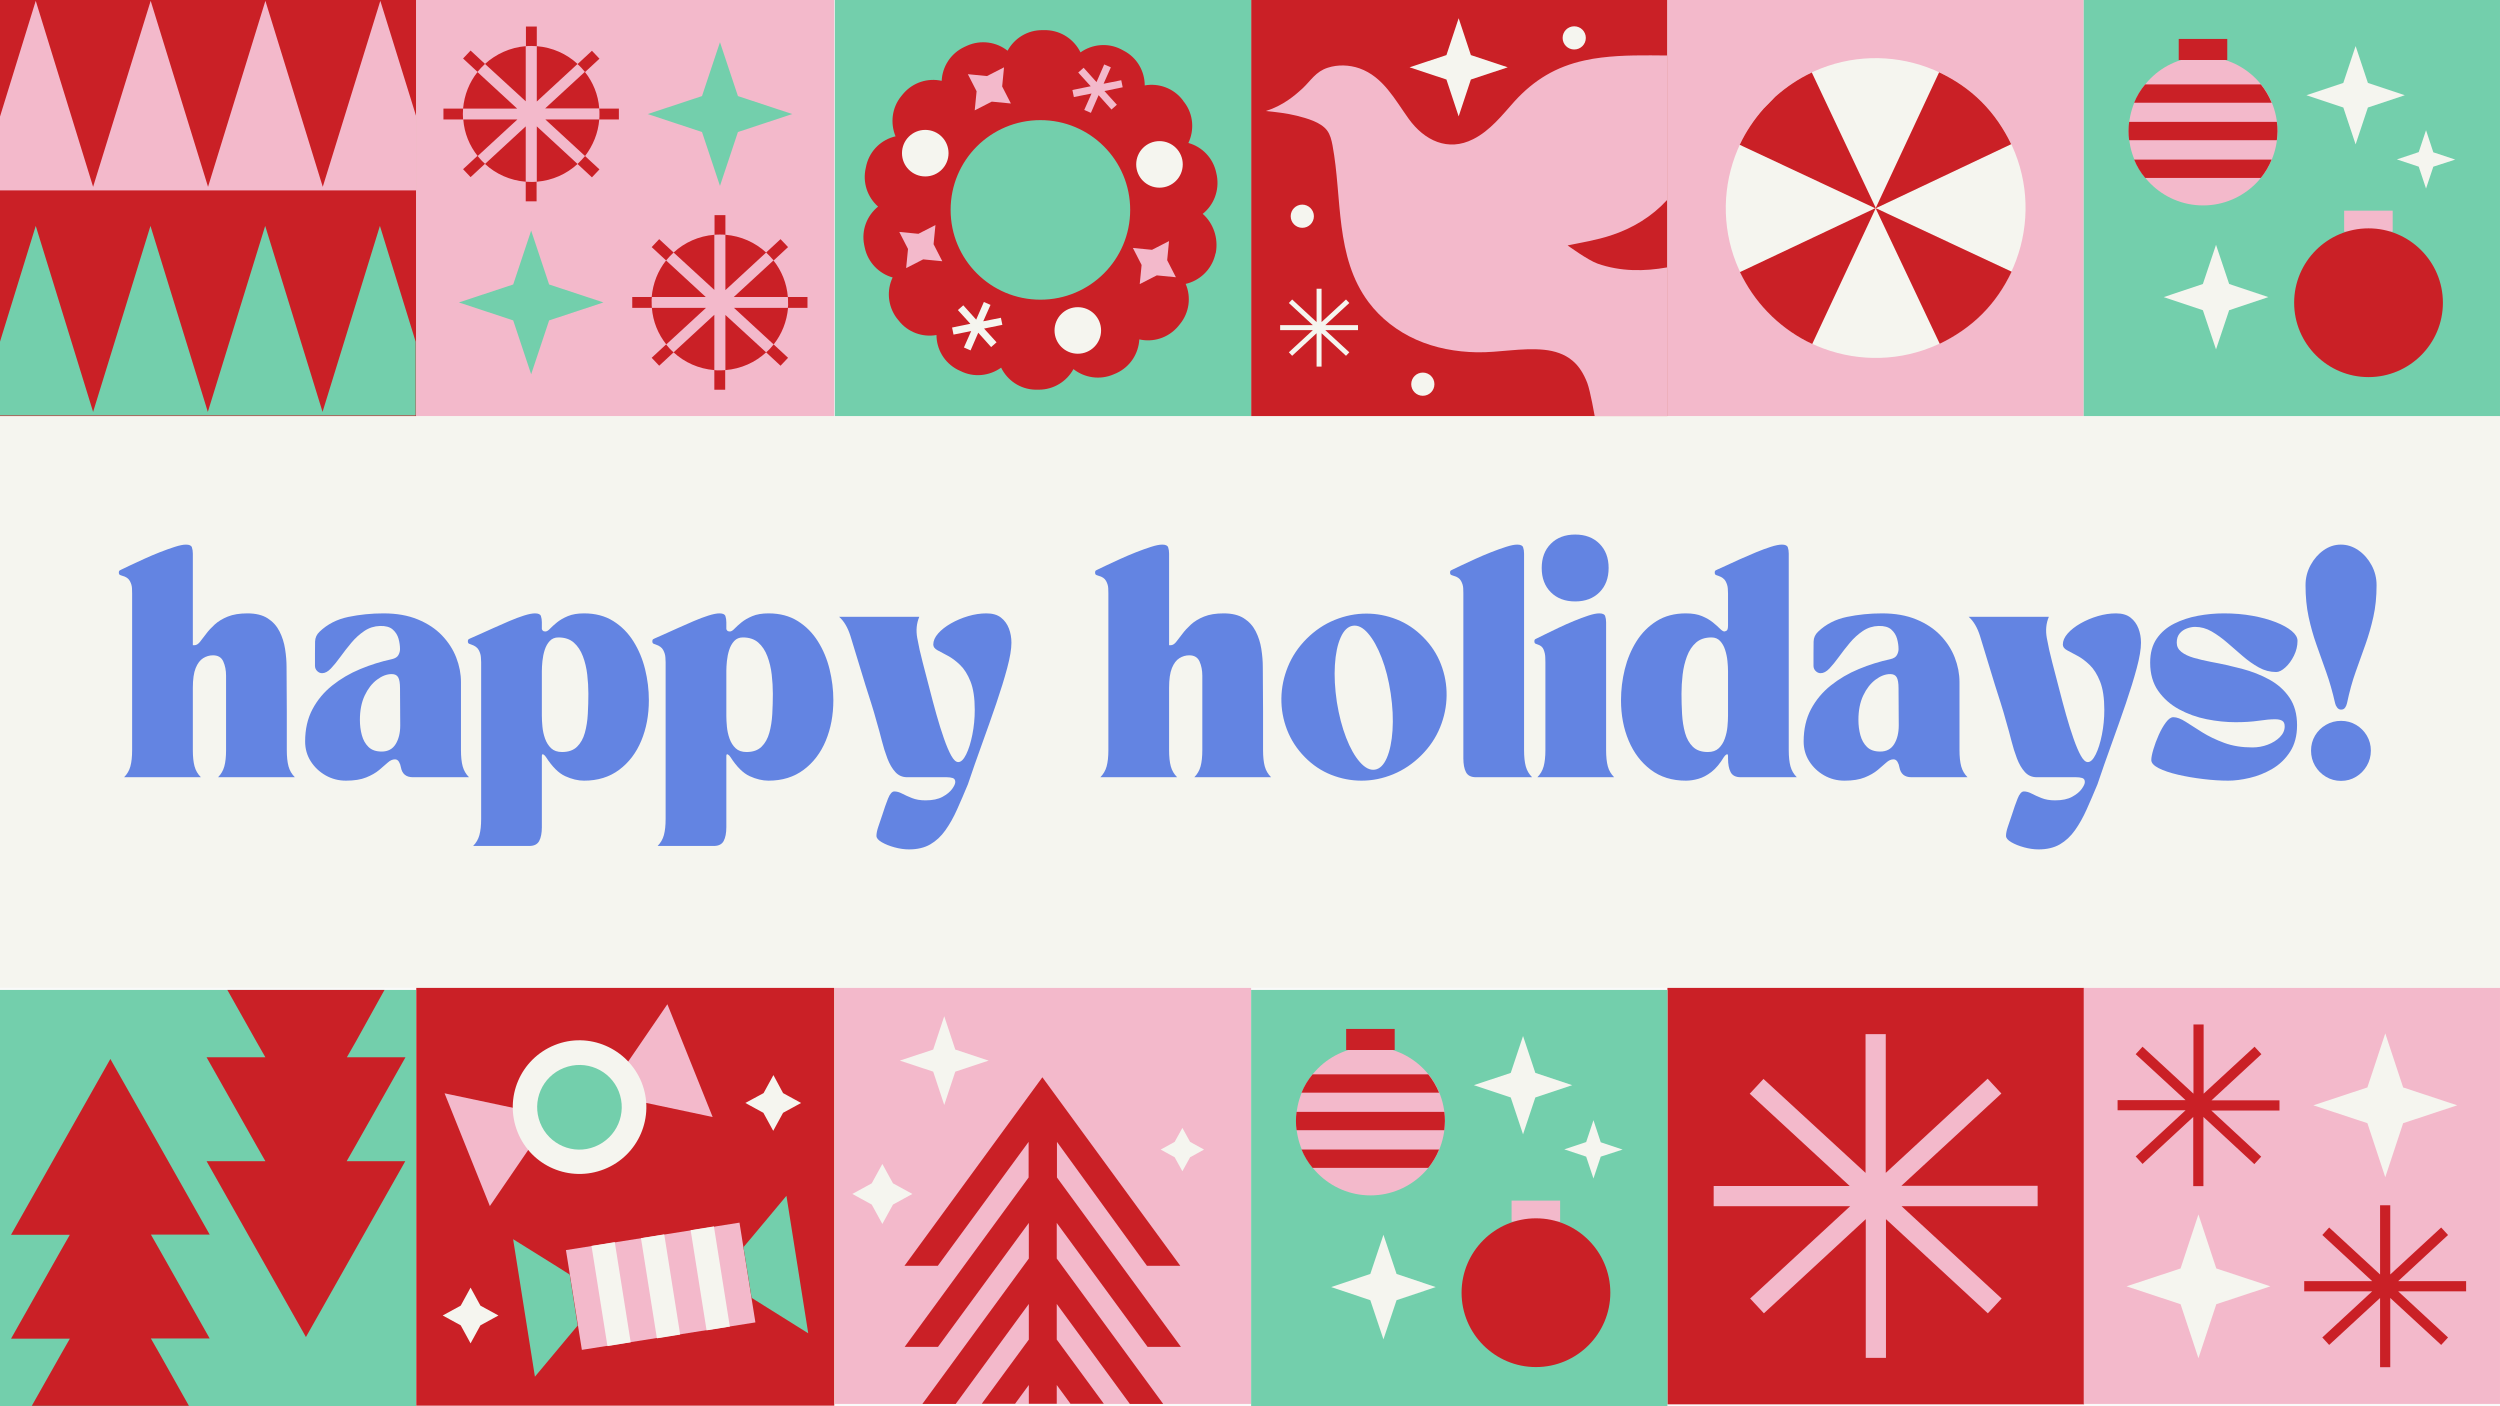 <svg version="1.0" preserveAspectRatio="xMidYMid meet" height="1080" viewBox="0 0 1440 810" zoomAndPan="magnify" width="1920" xmlns:xlink="http://www.w3.org/1999/xlink" xmlns="http://www.w3.org/2000/svg"><defs><g></g><clipPath id="7c53d996c8"><path clip-rule="nonzero" d="M 720.656 0 L 960.656 0 L 960.656 240 L 720.656 240 Z M 720.656 0"></path></clipPath><clipPath id="eb4e18e93a"><path clip-rule="nonzero" d="M 729 31 L 960.656 31 L 960.656 240 L 729 240 Z M 729 31"></path></clipPath><clipPath id="93339bd2ad"><path clip-rule="nonzero" d="M 960.438 0 L 1200.438 0 L 1200.438 240 L 960.438 240 Z M 960.438 0"></path></clipPath><clipPath id="9f191fa2f0"><path clip-rule="nonzero" d="M 239.781 0 L 480.531 0 L 480.531 240 L 239.781 240 Z M 239.781 0"></path></clipPath><clipPath id="de3dc71435"><path clip-rule="nonzero" d="M 480.875 0 L 720.875 0 L 720.875 240 L 480.875 240 Z M 480.875 0"></path></clipPath><clipPath id="d6610e4592"><path clip-rule="nonzero" d="M 0 570.219 L 240 570.219 L 240 810 L 0 810 Z M 0 570.219"></path></clipPath><clipPath id="368b32277c"><path clip-rule="nonzero" d="M 6 570.219 L 234 570.219 L 234 810 L 6 810 Z M 6 570.219"></path></clipPath><clipPath id="9c4d62c449"><path clip-rule="nonzero" d="M 480.875 568.902 L 720.875 568.902 L 720.875 808.902 L 480.875 808.902 Z M 480.875 568.902"></path></clipPath><clipPath id="064b6f2495"><path clip-rule="nonzero" d="M 520 620 L 681 620 L 681 808.902 L 520 808.902 Z M 520 620"></path></clipPath><clipPath id="f8fd844972"><path clip-rule="nonzero" d="M 239.781 568.902 L 480.531 568.902 L 480.531 809.652 L 239.781 809.652 Z M 239.781 568.902"></path></clipPath><clipPath id="f8c14c765c"><path clip-rule="nonzero" d="M 960.438 568.902 L 1200.438 568.902 L 1200.438 808.902 L 960.438 808.902 Z M 960.438 568.902"></path></clipPath><clipPath id="93314d9feb"><path clip-rule="nonzero" d="M 720.656 570.219 L 960.656 570.219 L 960.656 810 L 720.656 810 Z M 720.656 570.219"></path></clipPath><clipPath id="8c941449e2"><path clip-rule="nonzero" d="M 1200.219 0 L 1440 0 L 1440 240 L 1200.219 240 Z M 1200.219 0"></path></clipPath><clipPath id="4a29ae14e4"><path clip-rule="nonzero" d="M 1200.219 568.902 L 1440 568.902 L 1440 808.902 L 1200.219 808.902 Z M 1200.219 568.902"></path></clipPath><clipPath id="82f637c5c5"><path clip-rule="nonzero" d="M 0 239.781 L 1440 239.781 L 1440 568.902 L 0 568.902 Z M 0 239.781"></path></clipPath></defs><rect fill-opacity="1" height="972" y="-81" fill="#ffffff" width="1728" x="-144"></rect><rect fill-opacity="1" height="972" y="-81" fill="#fafafa" width="1728" x="-144"></rect><path fill-rule="nonzero" fill-opacity="1" d="M 0 0 L 239.777 0 L 239.777 239.777 L 0 239.777 Z M 0 0" fill="#ca2026"></path><path fill-rule="nonzero" fill-opacity="1" d="M 239.777 239.297 L 0 239.297 L 0 196.801 L 20.59 130.125 L 53.629 237.262 L 86.668 130.125 L 119.711 237.262 L 152.75 130.125 L 185.789 237.262 L 218.828 130.125 L 239.418 196.801 L 239.418 239.297 Z M 239.777 239.297" fill="#73cfac"></path><path fill-rule="nonzero" fill-opacity="1" d="M 239.777 67.156 L 239.777 109.652 L 0 109.652 L 0 67.156 L 20.59 0.48 L 53.629 107.617 L 86.789 0.48 L 119.828 107.617 L 152.867 0.48 L 185.91 107.617 L 219.066 0.48 Z M 239.777 67.156" fill="#f3b9cb"></path><g clip-path="url(#7c53d996c8)"><path fill-rule="nonzero" fill-opacity="1" d="M 720.656 0 L 960.434 0 L 960.434 239.777 L 720.656 239.777 Z M 720.656 0" fill="#ca2026"></path></g><path fill-rule="nonzero" fill-opacity="1" d="M 782.211 190.152 L 763.363 190.152 L 777.203 202.918 L 775.293 204.945 L 761.219 191.941 L 761.219 211.148 L 758.355 211.148 L 758.355 191.941 L 744.277 204.945 L 742.367 202.918 L 756.207 190.152 L 737.359 190.152 L 737.359 187.289 L 756.207 187.289 L 742.367 174.523 L 744.277 172.496 L 758.355 185.5 L 758.355 166.293 L 761.219 166.293 L 761.219 185.5 L 775.293 172.496 L 777.203 174.523 L 763.363 187.289 L 782.211 187.289 Z M 840.188 10.496 L 833.148 31.73 L 811.918 38.77 L 833.148 45.809 L 840.188 67.043 L 847.227 45.809 L 868.461 38.77 L 847.227 31.73 Z M 750.121 117.859 C 746.426 117.859 743.441 120.844 743.441 124.543 C 743.441 128.238 746.426 131.223 750.121 131.223 C 753.82 131.223 756.805 128.238 756.805 124.543 C 756.805 120.844 753.703 117.859 750.121 117.859 Z M 819.551 214.605 C 815.852 214.605 812.871 217.59 812.871 221.285 C 812.871 224.984 815.852 227.969 819.551 227.969 C 823.25 227.969 826.23 224.984 826.23 221.285 C 826.23 217.59 823.25 214.605 819.551 214.605 Z M 906.754 15.148 C 903.055 15.148 900.074 18.133 900.074 21.832 C 900.074 25.527 903.055 28.512 906.754 28.512 C 910.453 28.512 913.434 25.527 913.434 21.832 C 913.434 18.133 910.453 15.148 906.754 15.148 Z M 906.754 15.148" fill="#f5f5ef"></path><g clip-path="url(#eb4e18e93a)"><path fill-rule="nonzero" fill-opacity="1" d="M 960.434 239.777 L 918.562 239.777 C 918.562 239.777 916.059 225.344 914.27 220.57 C 912.359 215.68 909.734 211.027 905.68 207.688 C 901.148 203.871 895.301 202.082 889.457 201.484 C 876.574 200.172 863.449 203.156 850.566 202.918 C 838.637 202.676 826.707 200.531 815.734 195.641 C 804.996 190.867 795.336 183.473 788.297 174.047 C 768.852 148.043 773.145 113.805 767.539 83.742 C 766.941 80.641 766.227 77.539 764.32 75.035 C 760.621 70.262 752.629 68.117 747.02 66.684 C 741.176 65.254 735.094 64.535 729.129 63.941 C 739.148 60.84 746.066 54.754 750.004 51.176 C 755.133 46.406 757.758 41.273 764.797 39.008 C 770.641 37.102 777.203 37.34 783.047 39.367 C 796.766 44.258 803.445 57.379 811.438 68.473 C 820.387 80.879 833.984 87.559 848.539 80.164 C 858.32 75.273 865.238 66.328 872.398 58.332 C 883.609 46.047 896.254 38.41 912.598 34.832 C 915.82 34.117 919.16 33.52 922.379 33.164 C 934.906 31.613 947.672 31.852 960.316 31.969 L 960.316 115.117 C 951.488 124.781 940.273 131.578 927.75 135.637 C 919.758 138.258 911.168 139.691 902.938 141.359 C 902.938 141.359 914.746 149.949 920.234 151.859 C 926.676 154.125 933.594 155.32 940.395 155.559 C 947.074 155.797 953.754 155.199 960.316 154.008 L 960.316 239.777 Z M 960.434 239.777" fill="#f3b9cb"></path></g><g clip-path="url(#93339bd2ad)"><path fill-rule="nonzero" fill-opacity="1" d="M 960.438 0 L 1200.215 0 L 1200.215 239.777 L 960.438 239.777 Z M 960.438 0" fill="#f3b9cb"></path></g><path fill-rule="nonzero" fill-opacity="1" d="M 1154.973 76.324 C 1178.973 117.488 1165.055 170.414 1123.891 194.414 C 1082.727 218.414 1029.805 204.496 1005.801 163.332 C 981.801 122.168 995.723 69.246 1036.883 45.242 C 1078.047 21.242 1130.969 35.164 1154.973 76.324 Z M 1154.973 76.324" fill="#f5f5ef"></path><path fill-rule="nonzero" fill-opacity="1" d="M 1080.328 120.129 L 1043.844 198.133 C 1035.562 194.293 1027.762 189.012 1020.801 182.414 L 1018.043 179.652 C 1011.32 172.691 1006.16 164.891 1002.203 156.73 L 1079.969 120.008 L 1080.207 120.129 Z M 1080.445 119.77 L 1080.566 119.648 L 1080.445 119.77 L 1080.566 119.887 L 1158.453 83.047 C 1154.254 74.285 1148.613 65.887 1141.41 58.684 C 1134.09 51.363 1125.809 45.844 1116.93 41.645 Z M 1080.207 120.008 Z M 1080.566 119.648 L 1080.445 119.77 L 1080.445 119.887 Z M 1080.445 119.887 Z M 1080.207 119.77 L 1080.328 119.527 L 1043.605 41.762 C 1036.164 45.242 1029.082 49.922 1022.602 55.684 L 1016.004 62.406 C 1010.242 68.887 1005.562 75.965 1002.082 83.406 L 1079.969 119.887 Z M 1080.207 119.77 L 1079.969 119.887 L 1080.207 120.008 Z M 1080.328 119.77 Z M 1080.207 120.008 L 1080.328 120.129 Z M 1080.328 119.648 L 1080.207 119.77 Z M 1080.445 119.887 Z M 1080.445 119.887 L 1080.445 119.77 L 1080.328 119.77 Z M 1080.207 119.887 Z M 1080.688 120.25 L 1080.445 120.129 L 1117.289 198.016 C 1126.051 193.812 1134.449 188.172 1141.652 180.973 C 1148.973 173.652 1154.492 165.371 1158.691 156.492 L 1080.688 120.008 Z M 1080.328 120.129 Z M 1080.207 119.77 Z M 1080.445 119.887 L 1080.328 120.008 L 1080.566 120.129 Z M 1080.328 120.008 L 1080.445 119.887 Z M 1080.328 119.77 Z M 1080.445 119.887 Z M 1080.207 119.887 L 1080.328 119.887 Z M 1080.207 119.887" fill="#ca2026"></path><g clip-path="url(#9f191fa2f0)"><path fill-rule="nonzero" fill-opacity="1" d="M 480.871 239.773 L 239.781 239.773 L 239.781 0.004 L 480.75 0.004 L 480.75 239.773 Z M 480.871 239.773" fill="#f3b9cb"></path></g><path fill-rule="nonzero" fill-opacity="1" d="M 266.609 65.691 C 266.609 66.773 266.73 67.738 266.73 68.82 L 255.422 68.82 L 255.422 62.562 L 266.73 62.562 C 266.73 63.527 266.609 64.609 266.609 65.691 Z M 275.031 89.754 L 266.73 97.453 L 271.059 102.023 L 279.359 94.324 C 277.797 93 276.352 91.438 275.031 89.754 Z M 309.195 26.594 L 309.195 15.285 L 302.941 15.285 L 302.941 26.594 C 304.023 26.473 304.984 26.473 306.07 26.473 C 307.031 26.473 308.113 26.594 309.195 26.594 Z M 279.359 36.82 L 271.059 29.117 L 266.73 33.691 L 275.031 41.391 C 276.352 39.824 277.797 38.262 279.359 36.82 Z M 332.656 94.445 L 340.957 102.145 L 345.289 97.57 L 336.988 89.871 C 335.664 91.438 334.219 93 332.656 94.445 Z M 336.988 41.512 L 345.289 33.812 L 340.957 29.238 L 332.656 36.938 C 334.219 38.262 335.664 39.828 336.988 41.512 Z M 345.168 68.82 L 356.477 68.82 L 356.477 62.562 L 345.168 62.562 C 345.289 63.645 345.289 64.609 345.289 65.691 C 345.289 66.773 345.289 67.738 345.168 68.82 Z M 302.82 104.672 L 302.82 115.98 L 309.074 115.98 L 309.074 104.672 C 307.992 104.789 307.031 104.789 305.949 104.789 C 304.984 104.789 303.902 104.672 302.82 104.672 Z M 345.168 62.445 C 344.566 54.504 341.559 47.285 336.867 41.391 L 314.008 62.445 Z M 332.656 36.82 C 326.398 31.043 318.219 27.316 309.195 26.594 L 309.195 58.473 Z M 302.82 26.594 C 293.797 27.316 285.617 31.164 279.359 36.82 L 302.82 58.352 Z M 275.031 41.512 C 270.34 47.406 267.449 54.625 266.73 62.562 L 297.887 62.562 Z M 309.195 104.672 C 318.219 103.949 326.398 100.219 332.656 94.445 L 309.195 72.789 Z M 314.129 68.82 L 336.988 89.871 C 341.559 83.859 344.566 76.641 345.168 68.82 Z M 266.848 68.82 C 267.449 76.758 270.457 83.977 275.148 89.871 L 298.008 68.82 Z M 279.359 94.445 C 285.617 100.219 293.797 103.949 302.82 104.672 L 302.82 72.789 Z M 375.484 171.078 L 364.176 171.078 L 364.176 177.336 L 375.484 177.336 C 375.363 176.25 375.363 175.289 375.363 174.207 C 375.242 173.125 375.363 172.16 375.484 171.078 Z M 383.664 198.387 L 375.363 206.086 L 379.695 210.66 L 387.996 202.957 C 386.434 201.637 384.988 200.07 383.664 198.387 Z M 417.832 135.227 L 417.832 123.918 L 411.574 123.918 L 411.574 135.227 C 412.656 135.105 413.621 135.105 414.703 135.105 C 415.664 135.105 416.75 135.105 417.832 135.227 Z M 387.996 145.453 L 379.695 137.754 L 375.363 142.324 L 383.664 150.023 C 384.988 148.461 386.434 146.898 387.996 145.453 Z M 441.289 202.957 L 449.59 210.66 L 453.922 206.086 L 445.621 198.387 C 444.297 200.07 442.855 201.637 441.289 202.957 Z M 445.621 150.023 L 453.922 142.324 L 449.59 137.754 L 441.289 145.453 C 442.855 146.898 444.297 148.461 445.621 150.023 Z M 453.801 177.336 L 465.109 177.336 L 465.109 171.078 L 453.801 171.078 C 453.922 172.16 453.922 173.125 453.922 174.207 C 454.043 175.289 453.922 176.371 453.801 177.336 Z M 411.457 213.184 L 411.457 224.492 L 417.711 224.492 L 417.711 213.184 C 416.629 213.305 415.664 213.305 414.582 213.305 C 413.621 213.426 412.539 213.305 411.453 213.184 Z M 453.801 171.078 C 453.199 163.137 450.191 155.918 445.5 150.023 L 422.645 171.078 Z M 441.289 145.453 C 435.035 139.68 426.855 135.949 417.832 135.227 L 417.832 167.109 Z M 411.457 135.227 C 402.434 135.949 394.25 139.68 387.996 145.453 L 411.457 166.988 Z M 383.664 150.023 C 378.973 155.918 376.086 163.137 375.363 171.078 L 406.523 171.078 Z M 417.832 213.184 C 426.855 212.461 435.035 208.734 441.289 202.957 L 417.832 181.426 Z M 422.766 177.336 L 445.621 198.387 C 450.312 192.492 453.199 185.273 453.922 177.336 Z M 375.484 177.336 C 376.086 185.273 379.094 192.492 383.785 198.387 L 406.645 177.336 Z M 387.996 202.957 C 394.25 208.734 402.434 212.461 411.457 213.184 L 411.457 181.305 Z M 387.996 202.957" fill="#ca2026"></path><path fill-rule="nonzero" fill-opacity="1" d="M 425.051 55.344 L 456.328 65.691 L 425.051 76.039 L 414.703 107.078 L 404.355 76.039 L 373.078 65.691 L 404.355 55.344 L 414.703 24.309 Z M 305.949 132.82 L 295.602 163.859 L 264.324 174.207 L 295.602 184.551 L 305.949 215.59 L 316.293 184.551 L 347.574 174.207 L 316.293 163.859 Z M 305.949 132.82" fill="#73cfac"></path><g clip-path="url(#de3dc71435)"><path fill-rule="nonzero" fill-opacity="1" d="M 480.875 0 L 720.652 0 L 720.652 239.777 L 480.875 239.777 Z M 480.875 0" fill="#73cfac"></path></g><path fill-rule="nonzero" fill-opacity="1" d="M 692.762 123.18 C 699.105 118.152 702.457 109.773 700.902 101.152 C 700.781 100.555 700.664 100.078 700.543 99.477 C 698.746 90.98 692.402 84.516 684.5 82.359 C 687.973 75.059 687.496 65.961 682.227 59.016 C 681.867 58.539 681.508 58.18 681.27 57.699 C 676.004 50.758 667.383 47.766 659.363 49.199 C 659.363 41.059 654.934 33.16 647.273 29.211 C 646.793 28.969 646.316 28.73 645.715 28.371 C 637.934 24.422 628.957 25.5 622.371 30.168 C 618.781 22.863 611.48 17.719 602.742 17.359 L 600.586 17.359 C 591.848 17.238 584.305 22.027 580.355 29.211 C 574.012 24.18 565.031 22.746 557.012 26.336 C 556.531 26.574 555.934 26.816 555.457 27.055 C 547.555 30.766 542.766 38.426 542.406 46.566 C 534.508 44.77 525.887 47.406 520.262 53.988 C 519.902 54.469 519.543 54.828 519.184 55.305 C 513.676 62.008 512.719 70.988 515.832 78.527 C 507.93 80.324 501.227 86.43 499.074 94.93 C 498.953 95.527 498.832 96.008 498.715 96.605 C 496.68 105.105 499.672 113.605 505.777 118.992 C 499.43 124.137 496.078 132.398 497.754 141.016 C 497.875 141.617 497.996 142.094 498.113 142.691 C 499.91 151.191 506.375 157.656 514.156 159.812 C 510.684 167.113 511.281 176.094 516.43 183.156 C 516.789 183.633 517.148 183.992 517.508 184.473 C 522.773 191.414 531.395 194.406 539.414 192.973 C 539.414 201.109 543.844 208.891 551.625 212.961 C 552.105 213.203 552.582 213.441 553.18 213.68 C 560.961 217.633 569.941 216.555 576.645 211.766 C 580.234 219.066 587.539 224.215 596.277 224.453 L 598.43 224.453 C 606.93 224.453 614.473 219.668 618.305 212.602 C 624.648 217.633 633.625 219.066 641.527 215.598 C 642.125 215.355 642.605 215.117 643.203 214.879 C 651.102 211.168 655.773 203.625 656.25 195.484 C 664.152 197.281 672.77 194.766 678.516 188.062 C 678.875 187.586 679.234 187.227 679.594 186.746 C 685.102 180.043 686.18 171.062 682.945 163.523 C 690.848 161.727 697.551 155.621 699.824 147.242 C 699.945 146.645 700.062 146.164 700.305 145.566 C 701.859 137.066 698.867 128.566 692.762 123.18 Z M 599.27 172.621 C 570.66 172.621 547.555 149.516 547.555 120.906 C 547.555 92.297 570.66 69.191 599.27 69.191 C 627.879 69.191 650.984 92.297 650.984 120.906 C 650.984 149.516 627.879 172.621 599.27 172.621 Z M 599.27 172.621" fill="#ca2026"></path><path fill-rule="nonzero" fill-opacity="1" d="M 568.504 43.812 L 578.32 38.785 L 577.242 49.801 L 582.27 59.613 L 571.258 58.539 L 561.441 63.566 L 562.52 52.551 L 557.492 42.734 Z M 517.988 133.594 L 523.016 143.41 L 521.938 154.426 L 531.754 149.398 L 542.766 150.473 L 537.738 140.66 L 538.816 129.645 L 529 134.672 Z M 652.539 142.812 L 657.566 152.629 L 656.488 163.641 L 666.305 158.613 L 677.32 159.691 L 672.293 149.875 L 673.367 138.863 L 663.555 143.891 Z M 646.672 50.277 L 645.836 46.207 L 635.66 48.242 L 639.852 38.785 L 636.02 37.109 L 631.59 47.285 L 624.168 39.023 L 621.055 41.777 L 628.238 49.68 L 617.703 51.836 L 618.543 55.902 L 628.719 53.867 L 624.527 63.324 L 628.359 65.004 L 632.789 54.828 L 640.211 63.086 L 643.32 60.332 L 636.141 52.434 Z M 646.672 50.277" fill="#f3b9cb"></path><path fill-rule="nonzero" fill-opacity="1" d="M 546.359 88.227 C 546.359 95.648 540.371 101.633 532.949 101.633 C 525.527 101.633 519.543 95.648 519.543 88.227 C 519.543 80.805 525.527 74.816 532.949 74.816 C 540.371 74.816 546.359 80.805 546.359 88.227 Z M 620.816 176.93 C 613.395 176.93 607.41 182.914 607.41 190.336 C 607.41 197.758 613.395 203.746 620.816 203.746 C 628.238 203.746 634.223 197.758 634.223 190.336 C 634.223 182.914 628.238 176.93 620.816 176.93 Z M 667.863 81.281 C 660.441 81.281 654.453 87.27 654.453 94.691 C 654.453 102.113 660.441 108.098 667.863 108.098 C 675.285 108.098 681.27 102.113 681.27 94.691 C 681.27 87.27 675.285 81.281 667.863 81.281 Z M 577.363 187.105 L 576.523 183.035 L 566.348 185.07 L 570.539 175.613 L 566.707 173.938 L 562.277 184.113 L 554.855 175.852 L 551.746 178.605 L 558.926 186.508 L 548.395 188.66 L 549.23 192.73 L 559.406 190.695 L 555.215 200.152 L 559.047 201.828 L 563.477 191.652 L 570.898 199.914 L 574.012 197.16 L 566.828 189.262 Z M 577.363 187.105" fill="#f5f5ef"></path><g clip-path="url(#d6610e4592)"><path fill-rule="nonzero" fill-opacity="1" d="M 0 570.219 L 239.777 570.219 L 239.777 809.996 L 0 809.996 Z M 0 570.219" fill="#73cfac"></path></g><g clip-path="url(#368b32277c)"><path fill-rule="nonzero" fill-opacity="1" d="M 34.953 780.309 L 40.223 771.09 L 6.344 771.09 L 34.953 720.453 L 40.223 711.238 L 6.344 711.238 L 34.953 660.598 L 63.566 609.961 L 92.176 660.48 L 120.785 711.117 L 86.91 711.117 L 92.176 720.336 L 120.785 770.973 L 86.91 770.973 L 92.176 780.188 L 108.816 809.758 L 18.316 809.758 Z M 221.461 570.219 L 130.961 570.219 L 147.602 599.789 L 152.867 609.004 L 118.992 609.004 L 147.602 659.641 L 152.867 668.859 L 118.992 668.859 L 176.211 770.133 L 204.824 719.496 L 233.434 668.859 L 199.676 668.859 L 204.941 659.641 L 233.551 609.004 L 199.793 609.004 L 205.062 599.789 Z M 221.461 570.219" fill="#ca2026"></path></g><g clip-path="url(#9c4d62c449)"><path fill-rule="nonzero" fill-opacity="1" d="M 480.875 568.902 L 720.652 568.902 L 720.652 808.68 L 480.875 808.68 Z M 480.875 568.902" fill="#f3b9cb"></path></g><path fill-rule="nonzero" fill-opacity="1" d="M 514.359 681.594 L 525.52 687.711 L 514.359 693.832 L 508.238 704.992 L 502.117 693.832 L 490.957 687.711 L 502.117 681.594 L 508.238 670.43 Z M 681.051 649.672 L 676.609 657.711 L 668.57 662.152 L 676.609 666.59 L 681.051 674.633 L 685.492 666.59 L 693.531 662.152 L 685.492 657.711 Z M 543.883 585.344 L 537.52 604.547 L 518.32 610.906 L 537.52 617.27 L 543.883 636.469 L 550.242 617.27 L 569.441 610.906 L 550.242 604.547 Z M 543.883 585.344" fill="#f5f5ef"></path><g clip-path="url(#064b6f2495)"><path fill-rule="nonzero" fill-opacity="1" d="M 608.805 657.711 L 608.805 678.23 L 680.211 775.801 L 661.008 775.801 L 608.688 704.395 L 608.688 724.914 L 670.012 808.68 L 650.809 808.68 L 608.688 751.078 L 608.688 771.598 L 635.809 808.562 L 616.605 808.562 L 608.688 797.762 L 608.688 808.562 L 592.605 808.562 L 592.605 797.762 L 584.684 808.562 L 565.484 808.562 L 592.605 771.598 L 592.605 751.078 L 550.48 808.68 L 531.281 808.68 L 592.605 724.914 L 592.605 704.395 L 540.281 775.801 L 521.078 775.801 L 592.484 678.23 L 592.484 657.711 L 540.16 729.117 L 520.961 729.117 L 600.406 620.508 L 679.852 729.117 L 660.648 729.117 Z M 608.805 657.711" fill="#ca2026"></path></g><g clip-path="url(#f8fd844972)"><path fill-rule="nonzero" fill-opacity="1" d="M 239.781 568.902 L 480.871 568.902 L 480.871 809.992 L 239.781 809.992 Z M 239.781 568.902" fill="#ca2026"></path></g><path fill-rule="nonzero" fill-opacity="1" d="M 397.449 610.918 L 410.488 643.391 L 379.703 636.871 L 348.918 630.355 L 384.41 578.441 Z M 282.156 694.699 L 299.902 668.746 L 317.648 642.789 L 256.078 629.75 L 269.117 662.227 Z M 425.941 704.238 L 325.98 720.055 L 335.156 777.52 L 435.117 761.703 Z M 425.941 704.238" fill="#f3b9cb"></path><path fill-rule="nonzero" fill-opacity="1" d="M 369.562 623.473 C 377.41 643.152 367.871 665.605 348.07 673.453 C 328.273 681.301 305.938 671.762 298.09 651.965 C 290.246 632.164 299.781 609.949 319.461 601.984 C 339.137 594.016 361.594 603.793 369.562 623.473 Z M 354.109 715.465 L 340.707 717.637 L 349.883 775.344 L 363.285 773.172 Z M 382.602 711 L 369.199 713.172 L 378.375 770.879 L 391.773 768.707 Z M 411.211 706.41 L 397.812 708.586 L 406.988 766.293 L 420.387 764.117 Z M 445.496 619.246 L 439.824 629.629 L 429.32 635.305 L 439.703 640.977 L 445.379 651.359 L 451.051 640.977 L 461.434 635.305 L 451.051 629.629 Z M 271.051 741.664 L 265.375 752.047 L 254.992 757.719 L 265.375 763.395 L 271.051 773.777 L 276.723 763.395 L 287.105 757.719 L 276.723 752.047 Z M 271.051 741.664" fill="#f5f5ef"></path><path fill-rule="nonzero" fill-opacity="1" d="M 356.402 628.664 C 361.352 641.219 355.316 655.344 342.762 660.414 C 330.324 665.484 316.078 659.328 311.129 646.773 C 306.18 634.219 312.215 620.094 324.773 615.141 C 337.328 610.191 351.453 616.23 356.402 628.664 Z M 295.555 713.773 L 301.836 753.375 L 308.113 792.973 L 327.668 769.551 L 332.738 763.516 L 328.152 734.18 L 321.512 729.953 Z M 459.262 728.383 L 452.984 688.785 L 433.426 712.207 L 428.234 718.363 L 432.941 747.578 L 439.703 751.805 L 465.539 767.98 Z M 459.262 728.383" fill="#73cfac"></path><g clip-path="url(#f8c14c765c)"><path fill-rule="nonzero" fill-opacity="1" d="M 960.438 568.902 L 1200.438 568.902 L 1200.438 808.902 L 960.438 808.902 Z M 960.438 568.902" fill="#ca2026"></path></g><path fill-rule="nonzero" fill-opacity="1" d="M 1173.68 694.785 L 1095.316 694.785 L 1152.918 747.945 L 1145 756.465 L 1086.316 702.223 L 1086.316 782.145 L 1074.68 782.145 L 1074.68 702.223 L 1016 756.465 L 1008.078 747.945 L 1065.68 694.785 L 987.078 694.785 L 987.078 683.145 L 1065.438 683.145 L 1007.84 629.984 L 1015.758 621.465 L 1074.559 675.586 L 1074.559 595.664 L 1086.199 595.664 L 1086.199 675.586 L 1144.879 621.344 L 1152.797 629.863 L 1095.199 683.023 L 1173.68 683.023 Z M 1173.68 694.785" fill="#f3b9cb"></path><g clip-path="url(#93314d9feb)"><path fill-rule="nonzero" fill-opacity="1" d="M 720.656 570.219 L 960.434 570.219 L 960.434 809.996 L 720.656 809.996 Z M 720.656 570.219" fill="#73cfac"></path></g><path fill-rule="nonzero" fill-opacity="1" d="M 832.266 645.703 C 832.266 669.348 813.062 688.547 789.422 688.547 C 765.781 688.547 746.578 669.348 746.578 645.703 C 746.578 622.062 765.781 602.863 789.422 602.863 C 813.062 602.863 832.266 622.062 832.266 645.703 Z M 898.629 691.547 L 870.668 691.547 L 870.668 703.668 L 898.629 703.668 Z M 898.629 691.547" fill="#f3b9cb"></path><path fill-rule="nonzero" fill-opacity="1" d="M 828.906 629.383 L 749.699 629.383 C 751.258 625.543 753.418 621.941 756.059 618.824 L 822.664 618.824 C 825.184 621.941 827.344 625.543 828.906 629.383 Z M 832.266 645.703 C 832.266 643.906 832.145 642.105 831.906 640.426 L 746.82 640.426 C 746.578 642.223 746.461 643.906 746.461 645.703 C 746.461 647.504 746.578 649.305 746.82 650.984 L 831.906 650.984 C 832.027 649.305 832.266 647.504 832.266 645.703 Z M 828.906 662.145 L 749.699 662.145 C 751.258 665.984 753.418 669.586 756.059 672.707 L 822.664 672.707 C 825.184 669.586 827.344 665.984 828.906 662.145 Z M 803.344 592.66 L 775.383 592.66 L 775.383 604.781 L 803.344 604.781 Z M 884.711 701.75 C 861.066 701.75 841.867 720.949 841.867 744.59 C 841.867 768.234 861.066 787.434 884.711 787.434 C 908.352 787.434 927.551 768.234 927.551 744.59 C 927.551 720.949 908.352 701.75 884.711 701.75 Z M 884.711 701.75" fill="#ca2026"></path><path fill-rule="nonzero" fill-opacity="1" d="M 922.031 657.945 L 934.633 662.145 L 922.031 666.227 L 917.832 678.828 L 913.633 666.227 L 901.031 662.027 L 913.633 657.824 L 917.832 645.223 Z M 877.27 596.742 L 870.188 617.984 L 848.945 625.062 L 870.188 632.145 L 877.27 653.387 L 884.348 632.145 L 905.59 625.062 L 884.348 617.984 Z M 796.863 711.23 L 789.301 733.789 L 766.742 741.352 L 789.301 748.91 L 796.863 771.473 L 804.422 748.91 L 826.984 741.352 L 804.422 733.789 Z M 796.863 711.23" fill="#f5f5ef"></path><g clip-path="url(#8c941449e2)"><path fill-rule="nonzero" fill-opacity="1" d="M 1200.219 0 L 1439.996 0 L 1439.996 239.777 L 1200.219 239.777 Z M 1200.219 0" fill="#73cfac"></path></g><path fill-rule="nonzero" fill-opacity="1" d="M 1311.828 75.484 C 1311.828 99.129 1292.625 118.328 1268.984 118.328 C 1245.344 118.328 1226.141 99.129 1226.141 75.484 C 1226.141 51.844 1245.344 32.641 1268.984 32.641 C 1292.625 32.641 1311.828 51.844 1311.828 75.484 Z M 1378.191 121.328 L 1350.23 121.328 L 1350.23 133.449 L 1378.191 133.449 Z M 1378.191 121.328" fill="#f3b9cb"></path><path fill-rule="nonzero" fill-opacity="1" d="M 1308.469 59.164 L 1229.262 59.164 C 1230.82 55.324 1232.98 51.723 1235.621 48.605 L 1302.227 48.605 C 1304.746 51.723 1306.906 55.324 1308.469 59.164 Z M 1311.828 75.484 C 1311.828 73.684 1311.707 71.887 1311.469 70.207 L 1226.383 70.207 C 1226.141 72.004 1226.02 73.684 1226.02 75.484 C 1226.02 77.285 1226.141 79.086 1226.383 80.766 L 1311.469 80.766 C 1311.586 79.086 1311.828 77.285 1311.828 75.484 Z M 1308.469 91.926 L 1229.262 91.926 C 1230.82 95.766 1232.98 99.367 1235.621 102.488 L 1302.227 102.488 C 1304.746 99.367 1306.906 95.766 1308.469 91.926 Z M 1282.906 22.441 L 1254.941 22.441 L 1254.941 34.562 L 1282.906 34.562 Z M 1364.27 131.531 C 1340.629 131.531 1321.43 150.73 1321.43 174.371 C 1321.43 198.016 1340.629 217.215 1364.27 217.215 C 1387.914 217.215 1407.113 198.016 1407.113 174.371 C 1407.113 150.73 1387.914 131.531 1364.27 131.531 Z M 1364.27 131.531" fill="#ca2026"></path><path fill-rule="nonzero" fill-opacity="1" d="M 1401.594 87.727 L 1414.195 91.926 L 1401.594 96.008 L 1397.395 108.609 L 1393.191 96.008 L 1380.594 91.809 L 1393.191 87.605 L 1397.395 75.004 Z M 1356.832 26.523 L 1349.75 47.762 L 1328.508 54.844 L 1349.75 61.926 L 1356.832 83.168 L 1363.91 61.926 L 1385.152 54.844 L 1363.91 47.762 Z M 1276.426 141.012 L 1268.863 163.57 L 1246.301 171.133 L 1268.863 178.691 L 1276.426 201.254 L 1283.984 178.691 L 1306.547 171.133 L 1283.984 163.57 Z M 1276.426 141.012" fill="#f5f5ef"></path><g clip-path="url(#4a29ae14e4)"><path fill-rule="nonzero" fill-opacity="1" d="M 1200.219 568.902 L 1439.996 568.902 L 1439.996 808.68 L 1200.219 808.68 Z M 1200.219 568.902" fill="#f3b9cb"></path></g><path fill-rule="nonzero" fill-opacity="1" d="M 1312.867 639.652 L 1273.719 639.652 L 1302.449 666.227 L 1298.5 670.539 L 1269.172 643.363 L 1269.172 683.227 L 1263.305 683.227 L 1263.305 643.363 L 1234.098 670.418 L 1230.145 666.109 L 1258.875 639.531 L 1219.73 639.531 L 1219.73 633.668 L 1258.875 633.668 L 1230.145 607.211 L 1234.098 602.902 L 1263.426 629.957 L 1263.426 590.094 L 1269.293 590.094 L 1269.293 629.957 L 1298.621 602.902 L 1302.57 607.211 L 1273.84 633.785 L 1312.984 633.785 L 1312.984 639.652 Z M 1420.484 737.934 L 1381.34 737.934 L 1410.07 711.359 L 1406.117 707.047 L 1376.789 734.102 L 1376.789 694.238 L 1370.926 694.238 L 1370.926 734.102 L 1341.594 707.047 L 1337.645 711.359 L 1366.375 737.934 L 1327.23 737.934 L 1327.23 743.801 L 1366.375 743.801 L 1337.645 770.375 L 1341.594 774.684 L 1370.926 747.629 L 1370.926 787.492 L 1376.789 787.492 L 1376.789 747.629 L 1406.117 774.684 L 1410.07 770.375 L 1381.34 743.801 L 1420.484 743.801 Z M 1420.484 737.934" fill="#ca2026"></path><path fill-rule="nonzero" fill-opacity="1" d="M 1384.211 626.363 L 1415.336 636.66 L 1384.211 646.953 L 1373.918 678.078 L 1363.621 646.953 L 1332.496 636.66 L 1363.621 626.363 L 1373.918 595.238 Z M 1266.297 699.508 L 1256.004 730.633 L 1224.879 740.926 L 1256.004 751.223 L 1266.297 782.344 L 1276.594 751.223 L 1307.719 740.926 L 1276.594 730.633 Z M 1266.297 699.508" fill="#f5f5ef"></path><g clip-path="url(#82f637c5c5)"><path fill-rule="nonzero" fill-opacity="1" d="M 0 239.781 L 1439.914 239.781 L 1439.914 568.902 L 0 568.902 Z M 0 239.781" fill="#f5f5ef"></path></g><g fill-opacity="1" fill="#6384e2"><g transform="translate(69.761, 447.679)"><g><path d="M 0.656 -116.031 C 0.477 -116.113 0.109 -116.242 -0.453 -116.422 C -1.023 -116.598 -1.312 -117.082 -1.312 -117.875 C -1.312 -118.582 -1.094 -119.02 -0.656 -119.188 C -0.219 -119.363 0.039 -119.5 0.125 -119.594 C 1.188 -120.125 2.883 -120.938 5.219 -122.031 C 7.551 -123.133 10.211 -124.367 13.203 -125.734 C 16.191 -127.098 19.25 -128.395 22.375 -129.625 C 25.5 -130.852 28.379 -131.883 31.016 -132.719 C 33.66 -133.562 35.773 -133.984 37.359 -133.984 C 39.297 -133.984 40.438 -133.453 40.781 -132.391 C 41.133 -131.336 41.312 -130.148 41.312 -128.828 L 41.312 -76.031 C 41.488 -76.031 41.664 -76.031 41.844 -76.031 C 42.02 -76.031 42.148 -76.031 42.234 -76.031 C 43.297 -76.031 44.332 -76.645 45.344 -77.875 C 46.352 -79.113 47.539 -80.656 48.906 -82.5 C 50.27 -84.344 51.941 -86.164 53.922 -87.969 C 55.898 -89.781 58.406 -91.301 61.438 -92.531 C 64.477 -93.758 68.242 -94.375 72.734 -94.375 C 77.566 -94.375 81.457 -93.426 84.406 -91.531 C 87.363 -89.645 89.633 -87.141 91.219 -84.016 C 92.801 -80.891 93.875 -77.523 94.438 -73.922 C 95.008 -70.316 95.297 -66.797 95.297 -63.359 L 95.438 -38.141 L 95.438 -15.578 C 95.438 -11.797 95.766 -8.691 96.422 -6.266 C 97.086 -3.848 98.301 -1.758 100.062 0 L 55.844 0 C 57.594 -1.758 58.797 -3.848 59.453 -6.266 C 60.117 -8.691 60.453 -11.797 60.453 -15.578 L 60.453 -58.469 C 60.453 -61.551 59.922 -64.281 58.859 -66.656 C 57.805 -69.031 55.832 -70.219 52.938 -70.219 C 50.906 -70.219 49.008 -69.664 47.25 -68.562 C 45.488 -67.469 44.055 -65.578 42.953 -62.891 C 41.859 -60.211 41.312 -56.41 41.312 -51.484 L 41.312 -15.578 C 41.312 -11.797 41.641 -8.691 42.297 -6.266 C 42.961 -3.848 44.176 -1.758 45.938 0 L 1.719 0 C 3.477 -1.758 4.688 -3.848 5.344 -6.266 C 6.008 -8.691 6.344 -11.797 6.344 -15.578 L 6.344 -105.859 C 6.344 -106.391 6.316 -107.359 6.266 -108.766 C 6.223 -110.172 5.805 -111.598 5.016 -113.047 C 4.223 -114.504 2.77 -115.5 0.656 -116.031 Z M 0.656 -116.031"></path></g></g></g><g fill-opacity="1" fill="#6384e2"><g transform="translate(172.457, 447.679)"><g><path d="M 3.297 -20.594 C 3.297 -27.633 4.703 -33.816 7.516 -39.141 C 10.336 -44.461 14.145 -49.035 18.938 -52.859 C 23.738 -56.691 29.109 -59.836 35.047 -62.297 C 40.984 -64.766 47.035 -66.66 53.203 -67.984 C 55.129 -68.422 56.398 -69.211 57.016 -70.359 C 57.641 -71.504 57.953 -72.645 57.953 -73.781 C 57.953 -75.719 57.664 -77.719 57.094 -79.781 C 56.52 -81.852 55.414 -83.613 53.781 -85.062 C 52.156 -86.52 49.719 -87.207 46.469 -87.125 C 43.125 -87.031 40.086 -86.055 37.359 -84.203 C 34.629 -82.359 32.141 -80.094 29.891 -77.406 C 27.648 -74.727 25.562 -72.047 23.625 -69.359 C 21.688 -66.68 19.859 -64.438 18.141 -62.625 C 16.43 -60.82 14.738 -59.922 13.062 -59.922 C 12.008 -59.922 11.062 -60.336 10.219 -61.172 C 9.383 -62.016 8.969 -63.008 8.969 -64.156 L 8.969 -71.406 C 8.969 -73.695 8.988 -75.941 9.031 -78.141 C 9.082 -80.336 9.941 -82.227 11.609 -83.812 C 16.098 -88.125 21.617 -90.961 28.172 -92.328 C 34.734 -93.691 41.488 -94.375 48.438 -94.375 C 56.008 -94.375 62.609 -93.207 68.234 -90.875 C 73.867 -88.551 78.508 -85.473 82.156 -81.641 C 85.812 -77.816 88.539 -73.57 90.344 -68.906 C 92.156 -64.238 93.062 -59.531 93.062 -54.781 L 93.062 -15.578 C 93.062 -11.797 93.391 -8.691 94.047 -6.266 C 94.711 -3.848 95.926 -1.758 97.688 0 L 65.344 0 C 61.469 0 59.176 -1.891 58.469 -5.672 C 58.301 -6.816 57.93 -7.875 57.359 -8.844 C 56.785 -9.812 56.016 -10.297 55.047 -10.297 C 53.641 -10.297 52.254 -9.676 50.891 -8.438 C 49.523 -7.207 47.875 -5.781 45.938 -4.156 C 44 -2.531 41.508 -1.102 38.469 0.125 C 35.438 1.363 31.547 1.984 26.797 1.984 C 22.566 1.984 18.672 0.973 15.109 -1.047 C 11.547 -3.078 8.688 -5.785 6.531 -9.172 C 4.375 -12.555 3.297 -16.363 3.297 -20.594 Z M 53.203 -59.406 C 50.379 -59.406 47.535 -58.328 44.672 -56.172 C 41.816 -54.016 39.461 -50.977 37.609 -47.062 C 35.766 -43.145 34.844 -38.457 34.844 -33 C 34.844 -29.914 35.219 -26.988 35.969 -24.219 C 36.719 -21.445 37.992 -19.18 39.797 -17.422 C 41.598 -15.66 44.129 -14.781 47.391 -14.781 C 50.992 -14.781 53.676 -16.207 55.438 -19.062 C 57.195 -21.926 58.078 -25.516 58.078 -29.828 C 58.078 -33.961 58.055 -37.547 58.016 -40.578 C 57.973 -43.617 57.953 -47.164 57.953 -51.219 C 57.953 -54.207 57.598 -56.316 56.891 -57.547 C 56.191 -58.785 54.961 -59.406 53.203 -59.406 Z M 53.203 -59.406"></path></g></g></g><g fill-opacity="1" fill="#6384e2"><g transform="translate(270.797, 447.679)"><g><path d="M -1.312 -78.281 C -1.312 -78.977 -1.094 -79.414 -0.656 -79.594 C -0.219 -79.77 0.039 -79.898 0.125 -79.984 C 1.188 -80.43 2.883 -81.18 5.219 -82.234 C 7.551 -83.285 10.234 -84.492 13.266 -85.859 C 16.297 -87.223 19.352 -88.566 22.438 -89.891 C 25.52 -91.211 28.379 -92.289 31.016 -93.125 C 33.66 -93.957 35.773 -94.375 37.359 -94.375 C 39.297 -94.375 40.438 -93.848 40.781 -92.797 C 41.133 -91.742 41.312 -90.555 41.312 -89.234 L 41.312 -85.266 C 41.582 -84.648 41.891 -84.273 42.234 -84.141 C 42.586 -84.016 42.984 -83.953 43.422 -83.953 C 44.129 -83.953 44.988 -84.477 46 -85.531 C 47.008 -86.594 48.348 -87.805 50.016 -89.172 C 51.691 -90.535 53.785 -91.742 56.297 -92.797 C 58.805 -93.848 61.91 -94.375 65.609 -94.375 C 72.117 -94.375 77.727 -92.898 82.438 -89.953 C 87.145 -87.004 91.016 -83.109 94.047 -78.266 C 97.086 -73.43 99.332 -68.066 100.781 -62.172 C 102.227 -56.273 102.953 -50.336 102.953 -44.359 C 102.953 -35.816 101.5 -28.047 98.594 -21.047 C 95.695 -14.055 91.453 -8.469 85.859 -4.281 C 80.273 -0.102 73.523 1.984 65.609 1.984 C 62.172 1.984 58.562 1.125 54.781 -0.594 C 51 -2.312 47.301 -5.984 43.688 -11.609 C 43.25 -12.316 42.742 -12.82 42.172 -13.125 C 41.598 -13.438 41.312 -13.109 41.312 -12.141 L 41.312 28.781 C 41.312 32.125 40.805 34.758 39.797 36.688 C 38.785 38.625 36.875 39.594 34.062 39.594 L 1.719 39.594 C 3.477 37.832 4.688 35.742 5.344 33.328 C 6.008 30.91 6.344 27.812 6.344 24.031 L 6.344 -66.266 C 6.344 -66.797 6.297 -67.738 6.203 -69.094 C 6.117 -70.457 5.703 -71.844 4.953 -73.25 C 4.203 -74.664 2.77 -75.723 0.656 -76.422 C 0.477 -76.516 0.109 -76.648 -0.453 -76.828 C -1.023 -77.004 -1.312 -77.488 -1.312 -78.281 Z M 41.312 -61.109 L 41.312 -35.375 C 41.312 -33.531 41.422 -31.441 41.641 -29.109 C 41.859 -26.773 42.363 -24.484 43.156 -22.234 C 43.957 -19.992 45.125 -18.145 46.656 -16.688 C 48.195 -15.238 50.289 -14.516 52.938 -14.516 C 56.625 -14.516 59.504 -15.523 61.578 -17.547 C 63.648 -19.578 65.145 -22.238 66.062 -25.531 C 66.988 -28.832 67.562 -32.461 67.781 -36.422 C 68 -40.391 68.109 -44.266 68.109 -48.047 C 68.109 -51.648 67.891 -55.344 67.453 -59.125 C 67.016 -62.914 66.176 -66.438 64.938 -69.688 C 63.707 -72.945 61.969 -75.566 59.719 -77.547 C 57.477 -79.523 54.508 -80.516 50.812 -80.516 C 48.789 -80.516 47.141 -79.832 45.859 -78.469 C 44.586 -77.102 43.617 -75.383 42.953 -73.312 C 42.297 -71.25 41.859 -69.117 41.641 -66.922 C 41.422 -64.723 41.312 -62.785 41.312 -61.109 Z M 41.312 -61.109"></path></g></g></g><g fill-opacity="1" fill="#6384e2"><g transform="translate(377.057, 447.679)"><g><path d="M -1.312 -78.281 C -1.312 -78.977 -1.094 -79.414 -0.656 -79.594 C -0.219 -79.77 0.039 -79.898 0.125 -79.984 C 1.188 -80.43 2.883 -81.18 5.219 -82.234 C 7.551 -83.285 10.234 -84.492 13.266 -85.859 C 16.297 -87.223 19.352 -88.566 22.438 -89.891 C 25.52 -91.211 28.379 -92.289 31.016 -93.125 C 33.66 -93.957 35.773 -94.375 37.359 -94.375 C 39.297 -94.375 40.438 -93.848 40.781 -92.797 C 41.133 -91.742 41.312 -90.555 41.312 -89.234 L 41.312 -85.266 C 41.582 -84.648 41.891 -84.273 42.234 -84.141 C 42.586 -84.016 42.984 -83.953 43.422 -83.953 C 44.129 -83.953 44.988 -84.477 46 -85.531 C 47.008 -86.594 48.348 -87.805 50.016 -89.172 C 51.691 -90.535 53.785 -91.742 56.297 -92.797 C 58.805 -93.848 61.91 -94.375 65.609 -94.375 C 72.117 -94.375 77.727 -92.898 82.438 -89.953 C 87.145 -87.004 91.016 -83.109 94.047 -78.266 C 97.086 -73.43 99.332 -68.066 100.781 -62.172 C 102.227 -56.273 102.953 -50.336 102.953 -44.359 C 102.953 -35.816 101.5 -28.047 98.594 -21.047 C 95.695 -14.055 91.453 -8.469 85.859 -4.281 C 80.273 -0.102 73.523 1.984 65.609 1.984 C 62.172 1.984 58.562 1.125 54.781 -0.594 C 51 -2.312 47.301 -5.984 43.688 -11.609 C 43.25 -12.316 42.742 -12.82 42.172 -13.125 C 41.598 -13.438 41.312 -13.109 41.312 -12.141 L 41.312 28.781 C 41.312 32.125 40.805 34.758 39.797 36.688 C 38.785 38.625 36.875 39.594 34.062 39.594 L 1.719 39.594 C 3.477 37.832 4.688 35.742 5.344 33.328 C 6.008 30.91 6.344 27.812 6.344 24.031 L 6.344 -66.266 C 6.344 -66.797 6.297 -67.738 6.203 -69.094 C 6.117 -70.457 5.703 -71.844 4.953 -73.25 C 4.203 -74.664 2.77 -75.723 0.656 -76.422 C 0.477 -76.516 0.109 -76.648 -0.453 -76.828 C -1.023 -77.004 -1.312 -77.488 -1.312 -78.281 Z M 41.312 -61.109 L 41.312 -35.375 C 41.312 -33.531 41.422 -31.441 41.641 -29.109 C 41.859 -26.773 42.363 -24.484 43.156 -22.234 C 43.957 -19.992 45.125 -18.145 46.656 -16.688 C 48.195 -15.238 50.289 -14.516 52.938 -14.516 C 56.625 -14.516 59.504 -15.523 61.578 -17.547 C 63.648 -19.578 65.145 -22.238 66.062 -25.531 C 66.988 -28.832 67.562 -32.461 67.781 -36.422 C 68 -40.391 68.109 -44.266 68.109 -48.047 C 68.109 -51.648 67.891 -55.344 67.453 -59.125 C 67.016 -62.914 66.176 -66.438 64.938 -69.688 C 63.707 -72.945 61.969 -75.566 59.719 -77.547 C 57.477 -79.523 54.508 -80.516 50.812 -80.516 C 48.789 -80.516 47.141 -79.832 45.859 -78.469 C 44.586 -77.102 43.617 -75.383 42.953 -73.312 C 42.297 -71.25 41.859 -69.117 41.641 -66.922 C 41.422 -64.723 41.312 -62.785 41.312 -61.109 Z M 41.312 -61.109"></path></g></g></g><g fill-opacity="1" fill="#6384e2"><g transform="translate(483.317, 447.679)"><g><path d="M 11.219 -66 C 9.633 -71.363 8.07 -76.488 6.531 -81.375 C 4.988 -86.258 2.812 -89.938 0 -92.406 L 46.203 -92.406 C 44.617 -88.707 44.223 -84.633 45.016 -80.188 C 45.805 -75.75 46.863 -71.02 48.188 -66 C 49.414 -61.426 50.688 -56.539 52 -51.344 C 53.32 -46.156 54.688 -41.051 56.094 -36.031 C 57.508 -31.02 58.941 -26.445 60.391 -22.312 C 61.836 -18.176 63.242 -14.875 64.609 -12.406 C 65.973 -9.945 67.316 -8.719 68.641 -8.719 C 70.223 -8.719 71.738 -10.191 73.188 -13.141 C 74.645 -16.086 75.832 -19.867 76.75 -24.484 C 77.676 -29.109 78.141 -33.883 78.141 -38.812 C 78.141 -45.582 77.328 -51.016 75.703 -55.109 C 74.078 -59.203 72.07 -62.391 69.688 -64.672 C 67.312 -66.961 64.957 -68.723 62.625 -69.953 C 60.301 -71.191 58.32 -72.25 56.688 -73.125 C 55.062 -74.008 54.25 -75.109 54.25 -76.422 C 54.25 -78.535 55.172 -80.648 57.016 -82.766 C 58.867 -84.879 61.332 -86.816 64.406 -88.578 C 67.488 -90.336 70.812 -91.742 74.375 -92.797 C 77.945 -93.848 81.445 -94.375 84.875 -94.375 C 88.395 -94.375 91.188 -93.562 93.25 -91.938 C 95.32 -90.312 96.844 -88.223 97.812 -85.672 C 98.781 -83.117 99.266 -80.391 99.266 -77.484 C 99.266 -73.785 98.445 -68.898 96.812 -62.828 C 95.188 -56.754 93.098 -49.977 90.547 -42.5 C 87.992 -35.02 85.266 -27.273 82.359 -19.266 C 79.461 -11.266 76.738 -3.477 74.188 4.094 C 72.07 9.195 70 14.016 67.969 18.547 C 65.945 23.078 63.703 27.078 61.234 30.547 C 58.773 34.023 55.875 36.734 52.531 38.672 C 49.188 40.609 45.098 41.578 40.266 41.578 C 37.617 41.578 34.844 41.18 31.938 40.391 C 29.039 39.598 26.578 38.609 24.547 37.422 C 22.523 36.234 21.516 35.023 21.516 33.797 C 21.516 32.391 21.863 30.648 22.562 28.578 C 23.27 26.504 24.066 24.148 24.953 21.516 C 26.004 18.172 27.078 15.113 28.172 12.344 C 29.273 9.57 30.488 8.188 31.812 8.188 C 33.219 8.188 34.711 8.602 36.297 9.438 C 37.879 10.27 39.77 11.125 41.969 12 C 44.176 12.883 46.773 13.328 49.766 13.328 C 53.816 13.328 57.094 12.645 59.594 11.281 C 62.102 9.914 63.953 8.395 65.141 6.719 C 66.328 5.051 66.922 3.734 66.922 2.766 C 66.922 1.535 66.414 0.766 65.406 0.453 C 64.395 0.148 63.227 0 61.906 0 L 39.203 0 C 36.473 0 34.207 -0.988 32.406 -2.969 C 30.602 -4.945 29.082 -7.539 27.844 -10.75 C 26.613 -13.969 25.535 -17.398 24.609 -21.047 C 23.691 -24.703 22.75 -28.16 21.781 -31.422 C 20.633 -35.641 19.531 -39.398 18.469 -42.703 C 17.414 -46.004 16.316 -49.457 15.172 -53.062 C 14.035 -56.664 12.719 -60.977 11.219 -66 Z M 11.219 -66"></path></g></g></g><g fill-opacity="1" fill="#6384e2"><g transform="translate(585.881, 447.679)"><g></g></g></g><g fill-opacity="1" fill="#6384e2"><g transform="translate(632.081, 447.679)"><g><path d="M 0.656 -116.031 C 0.477 -116.113 0.109 -116.242 -0.453 -116.422 C -1.023 -116.598 -1.312 -117.082 -1.312 -117.875 C -1.312 -118.582 -1.094 -119.02 -0.656 -119.188 C -0.219 -119.363 0.039 -119.5 0.125 -119.594 C 1.188 -120.125 2.883 -120.938 5.219 -122.031 C 7.551 -123.133 10.211 -124.367 13.203 -125.734 C 16.191 -127.098 19.25 -128.395 22.375 -129.625 C 25.5 -130.852 28.379 -131.883 31.016 -132.719 C 33.66 -133.562 35.773 -133.984 37.359 -133.984 C 39.297 -133.984 40.438 -133.453 40.781 -132.391 C 41.133 -131.336 41.312 -130.148 41.312 -128.828 L 41.312 -76.031 C 41.488 -76.031 41.664 -76.031 41.844 -76.031 C 42.02 -76.031 42.148 -76.031 42.234 -76.031 C 43.297 -76.031 44.332 -76.645 45.344 -77.875 C 46.352 -79.113 47.539 -80.656 48.906 -82.5 C 50.27 -84.344 51.941 -86.164 53.922 -87.969 C 55.898 -89.781 58.406 -91.301 61.438 -92.531 C 64.477 -93.758 68.242 -94.375 72.734 -94.375 C 77.566 -94.375 81.457 -93.426 84.406 -91.531 C 87.363 -89.645 89.633 -87.141 91.219 -84.016 C 92.801 -80.891 93.875 -77.523 94.438 -73.922 C 95.008 -70.316 95.297 -66.797 95.297 -63.359 L 95.438 -38.141 L 95.438 -15.578 C 95.438 -11.797 95.766 -8.691 96.422 -6.266 C 97.086 -3.848 98.301 -1.758 100.062 0 L 55.844 0 C 57.594 -1.758 58.797 -3.848 59.453 -6.266 C 60.117 -8.691 60.453 -11.797 60.453 -15.578 L 60.453 -58.469 C 60.453 -61.551 59.922 -64.281 58.859 -66.656 C 57.805 -69.031 55.832 -70.219 52.938 -70.219 C 50.906 -70.219 49.008 -69.664 47.25 -68.562 C 45.488 -67.469 44.055 -65.578 42.953 -62.891 C 41.859 -60.211 41.312 -56.41 41.312 -51.484 L 41.312 -15.578 C 41.312 -11.797 41.641 -8.691 42.297 -6.266 C 42.961 -3.848 44.176 -1.758 45.938 0 L 1.719 0 C 3.477 -1.758 4.688 -3.848 5.344 -6.266 C 6.008 -8.691 6.344 -11.797 6.344 -15.578 L 6.344 -105.859 C 6.344 -106.391 6.316 -107.359 6.266 -108.766 C 6.223 -110.172 5.805 -111.598 5.016 -113.047 C 4.223 -114.504 2.77 -115.5 0.656 -116.031 Z M 0.656 -116.031"></path></g></g></g><g fill-opacity="1" fill="#6384e2"><g transform="translate(734.777, 447.679)"><g><path d="M 16.766 -11.609 C 12.191 -16.273 8.781 -21.535 6.531 -27.391 C 4.289 -33.242 3.211 -39.27 3.297 -45.469 C 3.391 -51.676 4.645 -57.75 7.062 -63.688 C 9.477 -69.625 13.062 -74.973 17.812 -79.734 C 22.656 -84.566 28.066 -88.191 34.047 -90.609 C 40.035 -93.035 46.109 -94.25 52.266 -94.25 C 58.254 -94.25 64.086 -93.125 69.766 -90.875 C 75.441 -88.633 80.523 -85.227 85.016 -80.656 C 89.586 -76.07 92.992 -70.852 95.234 -65 C 97.484 -59.156 98.562 -53.129 98.469 -46.922 C 98.383 -40.723 97.129 -34.648 94.703 -28.703 C 92.285 -22.766 88.703 -17.422 83.953 -12.672 C 79.109 -7.828 73.691 -4.172 67.703 -1.703 C 61.723 0.754 55.656 1.984 49.5 1.984 C 43.52 1.984 37.691 0.863 32.016 -1.375 C 26.336 -3.625 21.254 -7.035 16.766 -11.609 Z M 44.484 -87.25 C 41.578 -86.812 39.223 -84.547 37.422 -80.453 C 35.617 -76.359 34.52 -71.078 34.125 -64.609 C 33.727 -58.141 34.102 -51.035 35.25 -43.297 C 36.477 -35.641 38.258 -28.797 40.594 -22.766 C 42.926 -16.742 45.566 -12.062 48.516 -8.719 C 51.461 -5.375 54.344 -3.922 57.156 -4.359 C 59.969 -4.797 62.254 -7.035 64.016 -11.078 C 65.773 -15.129 66.875 -20.41 67.312 -26.922 C 67.758 -33.441 67.41 -40.57 66.266 -48.312 C 65.117 -55.969 63.379 -62.805 61.047 -68.828 C 58.711 -74.859 56.094 -79.547 53.188 -82.891 C 50.289 -86.234 47.391 -87.688 44.484 -87.25 Z M 44.484 -87.25"></path></g></g></g><g fill-opacity="1" fill="#6384e2"><g transform="translate(836.549, 447.679)"><g><path d="M 0.656 -116.031 C 0.477 -116.113 0.109 -116.242 -0.453 -116.422 C -1.023 -116.598 -1.312 -117.082 -1.312 -117.875 C -1.312 -118.582 -1.094 -119.02 -0.656 -119.188 C -0.219 -119.363 0.039 -119.5 0.125 -119.594 C 1.188 -120.125 2.883 -120.938 5.219 -122.031 C 7.551 -123.133 10.211 -124.367 13.203 -125.734 C 16.191 -127.098 19.25 -128.395 22.375 -129.625 C 25.5 -130.852 28.379 -131.883 31.016 -132.719 C 33.66 -133.562 35.773 -133.984 37.359 -133.984 C 39.297 -133.984 40.438 -133.453 40.781 -132.391 C 41.133 -131.336 41.312 -130.148 41.312 -128.828 L 41.312 -15.578 C 41.312 -11.797 41.641 -8.691 42.297 -6.266 C 42.961 -3.848 44.176 -1.758 45.938 0 L 13.594 0 C 10.781 0 8.867 -0.969 7.859 -2.906 C 6.848 -4.844 6.344 -7.484 6.344 -10.828 L 6.344 -105.859 C 6.344 -106.391 6.316 -107.359 6.266 -108.766 C 6.223 -110.172 5.805 -111.598 5.016 -113.047 C 4.223 -114.504 2.77 -115.5 0.656 -116.031 Z M 0.656 -116.031"></path></g></g></g><g fill-opacity="1" fill="#6384e2"><g transform="translate(883.805, 447.679)"><g><path d="M 0 -78.281 C 0 -78.977 0.219 -79.414 0.656 -79.594 C 1.094 -79.77 1.359 -79.898 1.453 -79.984 C 2.504 -80.516 4.148 -81.328 6.391 -82.422 C 8.641 -83.523 11.191 -84.758 14.047 -86.125 C 16.91 -87.488 19.836 -88.785 22.828 -90.016 C 25.828 -91.254 28.602 -92.289 31.156 -93.125 C 33.707 -93.957 35.773 -94.375 37.359 -94.375 C 39.297 -94.375 40.438 -93.848 40.781 -92.797 C 41.133 -91.742 41.312 -90.555 41.312 -89.234 L 41.312 -15.578 C 41.312 -11.797 41.641 -8.691 42.297 -6.266 C 42.961 -3.848 44.176 -1.758 45.938 0 L 1.719 0 C 3.477 -1.758 4.688 -3.848 5.344 -6.266 C 6.008 -8.691 6.344 -11.797 6.344 -15.578 L 6.344 -66.266 C 6.344 -66.797 6.316 -67.766 6.266 -69.172 C 6.223 -70.578 5.914 -72.004 5.344 -73.453 C 4.77 -74.91 3.648 -75.898 1.984 -76.422 C 1.805 -76.516 1.43 -76.648 0.859 -76.828 C 0.285 -77.004 0 -77.488 0 -78.281 Z M 23.5 -139.781 C 29.301 -139.781 33.961 -138.02 37.484 -134.5 C 41.004 -130.988 42.766 -126.328 42.766 -120.516 C 42.766 -114.703 41.004 -110.035 37.484 -106.516 C 33.961 -103.004 29.301 -101.25 23.5 -101.25 C 17.688 -101.25 13.02 -103.004 9.5 -106.516 C 5.977 -110.035 4.219 -114.703 4.219 -120.516 C 4.219 -126.328 5.977 -130.988 9.5 -134.5 C 13.02 -138.02 17.688 -139.781 23.5 -139.781 Z M 23.5 -139.781"></path></g></g></g><g fill-opacity="1" fill="#6384e2"><g transform="translate(930.401, 447.679)"><g><path d="M 40.656 1.984 C 32.738 1.984 26.004 -0.102 20.453 -4.281 C 14.91 -8.469 10.664 -14.055 7.719 -21.047 C 4.77 -28.047 3.297 -35.816 3.297 -44.359 C 3.297 -50.336 4.02 -56.273 5.469 -62.172 C 6.926 -68.066 9.172 -73.43 12.203 -78.266 C 15.242 -83.109 19.117 -87.004 23.828 -89.953 C 28.535 -92.898 34.145 -94.375 40.656 -94.375 C 44.352 -94.375 47.453 -93.848 49.953 -92.797 C 52.461 -91.742 54.551 -90.535 56.219 -89.172 C 57.895 -87.805 59.258 -86.594 60.312 -85.531 C 61.375 -84.477 62.211 -83.953 62.828 -83.953 C 63.098 -83.953 63.516 -84.102 64.078 -84.406 C 64.648 -84.719 64.938 -85.711 64.938 -87.391 L 64.938 -105.859 C 64.938 -106.391 64.895 -107.336 64.812 -108.703 C 64.727 -110.066 64.312 -111.453 63.562 -112.859 C 62.812 -114.266 61.379 -115.32 59.266 -116.031 C 59.086 -116.113 58.711 -116.242 58.141 -116.422 C 57.566 -116.598 57.281 -117.082 57.281 -117.875 C 57.281 -118.582 57.5 -119.02 57.938 -119.188 C 58.383 -119.363 58.648 -119.5 58.734 -119.594 C 59.797 -120.031 61.488 -120.797 63.812 -121.891 C 66.145 -122.992 68.828 -124.227 71.859 -125.594 C 74.898 -126.957 77.961 -128.273 81.047 -129.547 C 84.129 -130.828 86.988 -131.883 89.625 -132.719 C 92.27 -133.562 94.383 -133.984 95.969 -133.984 C 97.906 -133.984 99.047 -133.453 99.391 -132.391 C 99.742 -131.336 99.922 -130.148 99.922 -128.828 L 99.922 -15.578 C 99.922 -11.797 100.25 -8.691 100.906 -6.266 C 101.57 -3.848 102.785 -1.758 104.547 0 L 72.203 0 C 69.391 0 67.473 -0.969 66.453 -2.906 C 65.441 -4.844 64.938 -7.484 64.938 -10.828 L 64.938 -12.141 C 64.938 -13.109 64.648 -13.438 64.078 -13.125 C 63.516 -12.82 63.008 -12.316 62.562 -11.609 C 60.281 -7.828 57.883 -4.969 55.375 -3.031 C 52.863 -1.094 50.352 0.223 47.844 0.922 C 45.344 1.629 42.945 1.984 40.656 1.984 Z M 55.438 -80.516 C 51.738 -80.516 48.766 -79.523 46.516 -77.547 C 44.273 -75.566 42.539 -72.945 41.312 -69.688 C 40.082 -66.438 39.242 -62.914 38.797 -59.125 C 38.359 -55.344 38.141 -51.648 38.141 -48.047 C 38.141 -44.266 38.25 -40.391 38.469 -36.422 C 38.695 -32.461 39.27 -28.832 40.188 -25.531 C 41.113 -22.238 42.609 -19.578 44.672 -17.547 C 46.742 -15.523 49.629 -14.516 53.328 -14.516 C 55.961 -14.516 58.051 -15.238 59.594 -16.688 C 61.133 -18.145 62.301 -19.992 63.094 -22.234 C 63.883 -24.484 64.391 -26.773 64.609 -29.109 C 64.828 -31.441 64.938 -33.531 64.938 -35.375 L 64.938 -61.109 C 64.938 -62.785 64.828 -64.723 64.609 -66.922 C 64.391 -69.117 63.945 -71.25 63.281 -73.312 C 62.625 -75.383 61.656 -77.102 60.375 -78.469 C 59.102 -79.832 57.457 -80.516 55.438 -80.516 Z M 55.438 -80.516"></path></g></g></g><g fill-opacity="1" fill="#6384e2"><g transform="translate(1035.605, 447.679)"><g><path d="M 3.297 -20.594 C 3.297 -27.633 4.703 -33.816 7.516 -39.141 C 10.336 -44.461 14.145 -49.035 18.938 -52.859 C 23.738 -56.691 29.109 -59.836 35.047 -62.297 C 40.984 -64.766 47.035 -66.66 53.203 -67.984 C 55.129 -68.422 56.398 -69.211 57.016 -70.359 C 57.641 -71.504 57.953 -72.645 57.953 -73.781 C 57.953 -75.719 57.664 -77.719 57.094 -79.781 C 56.52 -81.852 55.414 -83.613 53.781 -85.062 C 52.156 -86.52 49.719 -87.207 46.469 -87.125 C 43.125 -87.031 40.086 -86.055 37.359 -84.203 C 34.629 -82.359 32.141 -80.094 29.891 -77.406 C 27.648 -74.727 25.562 -72.047 23.625 -69.359 C 21.688 -66.68 19.859 -64.438 18.141 -62.625 C 16.43 -60.82 14.738 -59.922 13.062 -59.922 C 12.008 -59.922 11.062 -60.336 10.219 -61.172 C 9.383 -62.016 8.969 -63.008 8.969 -64.156 L 8.969 -71.406 C 8.969 -73.695 8.988 -75.941 9.031 -78.141 C 9.082 -80.336 9.941 -82.227 11.609 -83.812 C 16.098 -88.125 21.617 -90.961 28.172 -92.328 C 34.734 -93.691 41.488 -94.375 48.438 -94.375 C 56.008 -94.375 62.609 -93.207 68.234 -90.875 C 73.867 -88.551 78.508 -85.473 82.156 -81.641 C 85.812 -77.816 88.539 -73.57 90.344 -68.906 C 92.156 -64.238 93.062 -59.531 93.062 -54.781 L 93.062 -15.578 C 93.062 -11.797 93.391 -8.691 94.047 -6.266 C 94.711 -3.848 95.926 -1.758 97.688 0 L 65.344 0 C 61.469 0 59.176 -1.891 58.469 -5.672 C 58.301 -6.816 57.93 -7.875 57.359 -8.844 C 56.785 -9.812 56.016 -10.297 55.047 -10.297 C 53.641 -10.297 52.254 -9.676 50.891 -8.438 C 49.523 -7.207 47.875 -5.781 45.938 -4.156 C 44 -2.531 41.508 -1.102 38.469 0.125 C 35.438 1.363 31.547 1.984 26.797 1.984 C 22.566 1.984 18.672 0.973 15.109 -1.047 C 11.547 -3.078 8.688 -5.785 6.531 -9.172 C 4.375 -12.555 3.297 -16.363 3.297 -20.594 Z M 53.203 -59.406 C 50.379 -59.406 47.535 -58.328 44.672 -56.172 C 41.816 -54.016 39.461 -50.977 37.609 -47.062 C 35.766 -43.145 34.844 -38.457 34.844 -33 C 34.844 -29.914 35.219 -26.988 35.969 -24.219 C 36.719 -21.445 37.992 -19.18 39.797 -17.422 C 41.598 -15.66 44.129 -14.781 47.391 -14.781 C 50.992 -14.781 53.676 -16.207 55.438 -19.062 C 57.195 -21.926 58.078 -25.516 58.078 -29.828 C 58.078 -33.961 58.055 -37.547 58.016 -40.578 C 57.973 -43.617 57.953 -47.164 57.953 -51.219 C 57.953 -54.207 57.598 -56.316 56.891 -57.547 C 56.191 -58.785 54.961 -59.406 53.203 -59.406 Z M 53.203 -59.406"></path></g></g></g><g fill-opacity="1" fill="#6384e2"><g transform="translate(1133.945, 447.679)"><g><path d="M 11.219 -66 C 9.633 -71.363 8.07 -76.488 6.531 -81.375 C 4.988 -86.258 2.812 -89.938 0 -92.406 L 46.203 -92.406 C 44.617 -88.707 44.223 -84.633 45.016 -80.188 C 45.805 -75.75 46.863 -71.02 48.188 -66 C 49.414 -61.426 50.688 -56.539 52 -51.344 C 53.32 -46.156 54.688 -41.051 56.094 -36.031 C 57.508 -31.02 58.941 -26.445 60.391 -22.312 C 61.836 -18.176 63.242 -14.875 64.609 -12.406 C 65.973 -9.945 67.316 -8.719 68.641 -8.719 C 70.223 -8.719 71.738 -10.191 73.188 -13.141 C 74.645 -16.086 75.832 -19.867 76.75 -24.484 C 77.676 -29.109 78.141 -33.883 78.141 -38.812 C 78.141 -45.582 77.328 -51.016 75.703 -55.109 C 74.078 -59.203 72.07 -62.391 69.688 -64.672 C 67.312 -66.961 64.957 -68.723 62.625 -69.953 C 60.301 -71.191 58.32 -72.25 56.688 -73.125 C 55.062 -74.008 54.25 -75.109 54.25 -76.422 C 54.25 -78.535 55.172 -80.648 57.016 -82.766 C 58.867 -84.879 61.332 -86.816 64.406 -88.578 C 67.488 -90.336 70.812 -91.742 74.375 -92.797 C 77.945 -93.848 81.445 -94.375 84.875 -94.375 C 88.395 -94.375 91.188 -93.562 93.25 -91.938 C 95.32 -90.312 96.844 -88.223 97.812 -85.672 C 98.781 -83.117 99.266 -80.391 99.266 -77.484 C 99.266 -73.785 98.445 -68.898 96.812 -62.828 C 95.188 -56.754 93.098 -49.977 90.547 -42.5 C 87.992 -35.02 85.266 -27.273 82.359 -19.266 C 79.461 -11.266 76.738 -3.477 74.188 4.094 C 72.07 9.195 70 14.016 67.969 18.547 C 65.945 23.078 63.703 27.078 61.234 30.547 C 58.773 34.023 55.875 36.734 52.531 38.672 C 49.188 40.609 45.098 41.578 40.266 41.578 C 37.617 41.578 34.844 41.18 31.938 40.391 C 29.039 39.598 26.578 38.609 24.547 37.422 C 22.523 36.234 21.516 35.023 21.516 33.797 C 21.516 32.391 21.863 30.648 22.562 28.578 C 23.27 26.504 24.066 24.148 24.953 21.516 C 26.004 18.172 27.078 15.113 28.172 12.344 C 29.273 9.57 30.488 8.188 31.812 8.188 C 33.219 8.188 34.711 8.602 36.297 9.438 C 37.879 10.27 39.77 11.125 41.969 12 C 44.176 12.883 46.773 13.328 49.766 13.328 C 53.816 13.328 57.094 12.645 59.594 11.281 C 62.102 9.914 63.953 8.395 65.141 6.719 C 66.328 5.051 66.922 3.734 66.922 2.766 C 66.922 1.535 66.414 0.766 65.406 0.453 C 64.395 0.148 63.227 0 61.906 0 L 39.203 0 C 36.473 0 34.207 -0.988 32.406 -2.969 C 30.602 -4.945 29.082 -7.539 27.844 -10.75 C 26.613 -13.969 25.535 -17.398 24.609 -21.047 C 23.691 -24.703 22.75 -28.16 21.781 -31.422 C 20.633 -35.641 19.531 -39.398 18.469 -42.703 C 17.414 -46.004 16.316 -49.457 15.172 -53.062 C 14.035 -56.664 12.719 -60.977 11.219 -66 Z M 11.219 -66"></path></g></g></g><g fill-opacity="1" fill="#6384e2"><g transform="translate(1236.509, 447.679)"><g><path d="M 1.984 -66 C 1.984 -71.539 3.234 -76.133 5.734 -79.781 C 8.242 -83.438 11.586 -86.32 15.766 -88.438 C 19.953 -90.551 24.531 -92.066 29.5 -92.984 C 34.469 -93.91 39.461 -94.375 44.484 -94.375 C 50.297 -94.375 55.754 -93.91 60.859 -92.984 C 65.961 -92.066 70.469 -90.836 74.375 -89.297 C 78.289 -87.754 81.348 -86.055 83.547 -84.203 C 85.754 -82.359 86.859 -80.473 86.859 -78.547 C 86.859 -75.641 86.176 -72.801 84.812 -70.031 C 83.445 -67.258 81.797 -64.992 79.859 -63.234 C 77.922 -61.473 76.16 -60.594 74.578 -60.594 C 71.055 -60.594 67.711 -61.473 64.547 -63.234 C 61.379 -64.992 58.297 -67.172 55.297 -69.766 C 52.305 -72.359 49.336 -74.93 46.391 -77.484 C 43.441 -80.035 40.453 -82.191 37.422 -83.953 C 34.391 -85.711 31.203 -86.594 27.859 -86.594 C 26.359 -86.594 24.77 -86.285 23.094 -85.672 C 21.426 -85.055 20.039 -84.086 18.938 -82.766 C 17.844 -81.441 17.297 -79.68 17.297 -77.484 C 17.297 -75.367 18.176 -73.609 19.938 -72.203 C 21.695 -70.797 24.094 -69.648 27.125 -68.766 C 30.164 -67.891 33.531 -67.098 37.219 -66.391 C 43.031 -65.336 48.859 -64.039 54.703 -62.5 C 60.555 -60.957 65.879 -58.863 70.672 -56.219 C 75.473 -53.582 79.328 -50.129 82.234 -45.859 C 85.141 -41.598 86.594 -36.301 86.594 -29.969 C 86.594 -23.895 85.25 -18.789 82.562 -14.656 C 79.883 -10.52 76.473 -7.238 72.328 -4.812 C 68.191 -2.395 63.859 -0.66 59.328 0.391 C 54.797 1.453 50.68 1.984 46.984 1.984 C 42.504 1.984 37.688 1.672 32.531 1.047 C 27.383 0.43 22.547 -0.398 18.016 -1.453 C 13.484 -2.504 9.785 -3.754 6.922 -5.203 C 4.066 -6.66 2.641 -8.227 2.641 -9.906 C 2.641 -11.312 3.035 -13.352 3.828 -16.031 C 4.617 -18.719 5.648 -21.488 6.922 -24.344 C 8.203 -27.207 9.586 -29.629 11.078 -31.609 C 12.578 -33.586 13.988 -34.578 15.312 -34.578 C 17.332 -34.578 19.707 -33.695 22.438 -31.938 C 25.164 -30.176 28.352 -28.148 32 -25.859 C 35.656 -23.578 39.859 -21.555 44.609 -19.797 C 49.367 -18.035 54.785 -17.156 60.859 -17.156 C 63.93 -17.156 66.875 -17.68 69.688 -18.734 C 72.508 -19.797 74.844 -21.25 76.688 -23.094 C 78.539 -24.945 79.469 -27.016 79.469 -29.297 C 79.469 -30.891 78.984 -31.969 78.016 -32.531 C 77.047 -33.102 75.68 -33.391 73.922 -33.391 C 71.453 -33.391 68.301 -33.102 64.469 -32.531 C 60.645 -31.969 56.227 -31.688 51.219 -31.688 C 45.844 -31.688 40.297 -32.254 34.578 -33.391 C 28.859 -34.535 23.535 -36.445 18.609 -39.125 C 13.68 -41.812 9.676 -45.352 6.594 -49.75 C 3.52 -54.156 1.984 -59.57 1.984 -66 Z M 1.984 -66"></path></g></g></g><g fill-opacity="1" fill="#6384e2"><g transform="translate(1325.346, 447.679)"><g><path d="M 2.641 -110.609 C 2.641 -114.742 3.609 -118.594 5.547 -122.156 C 7.484 -125.727 9.988 -128.594 13.062 -130.75 C 16.145 -132.906 19.445 -133.984 22.969 -133.984 C 26.57 -133.984 29.938 -132.906 33.062 -130.75 C 36.188 -128.594 38.719 -125.727 40.656 -122.156 C 42.594 -118.594 43.562 -114.742 43.562 -110.609 C 43.562 -103.922 42.941 -97.828 41.703 -92.328 C 40.473 -86.828 38.957 -81.547 37.156 -76.484 C 35.352 -71.43 33.484 -66.195 31.547 -60.781 C 29.609 -55.375 27.938 -49.328 26.531 -42.641 C 26.352 -41.754 26 -40.914 25.469 -40.125 C 24.945 -39.332 24.156 -38.938 23.094 -38.938 C 22.219 -38.938 21.473 -39.332 20.859 -40.125 C 20.242 -40.914 19.848 -41.754 19.672 -42.641 C 18.172 -49.234 16.453 -55.234 14.516 -60.641 C 12.578 -66.055 10.707 -71.316 8.906 -76.422 C 7.102 -81.523 5.609 -86.828 4.422 -92.328 C 3.234 -97.828 2.641 -103.922 2.641 -110.609 Z M 23.094 2.109 C 19.926 2.109 17.02 1.316 14.375 -0.266 C 11.738 -1.848 9.648 -3.957 8.109 -6.594 C 6.578 -9.238 5.812 -12.145 5.812 -15.312 C 5.812 -18.477 6.578 -21.359 8.109 -23.953 C 9.648 -26.555 11.738 -28.625 14.375 -30.156 C 17.02 -31.695 19.926 -32.469 23.094 -32.469 C 26.27 -32.469 29.156 -31.695 31.75 -30.156 C 34.344 -28.625 36.41 -26.555 37.953 -23.953 C 39.492 -21.359 40.266 -18.477 40.266 -15.312 C 40.266 -12.145 39.492 -9.238 37.953 -6.594 C 36.41 -3.957 34.344 -1.848 31.75 -0.266 C 29.156 1.316 26.27 2.109 23.094 2.109 Z M 23.094 2.109"></path></g></g></g></svg>